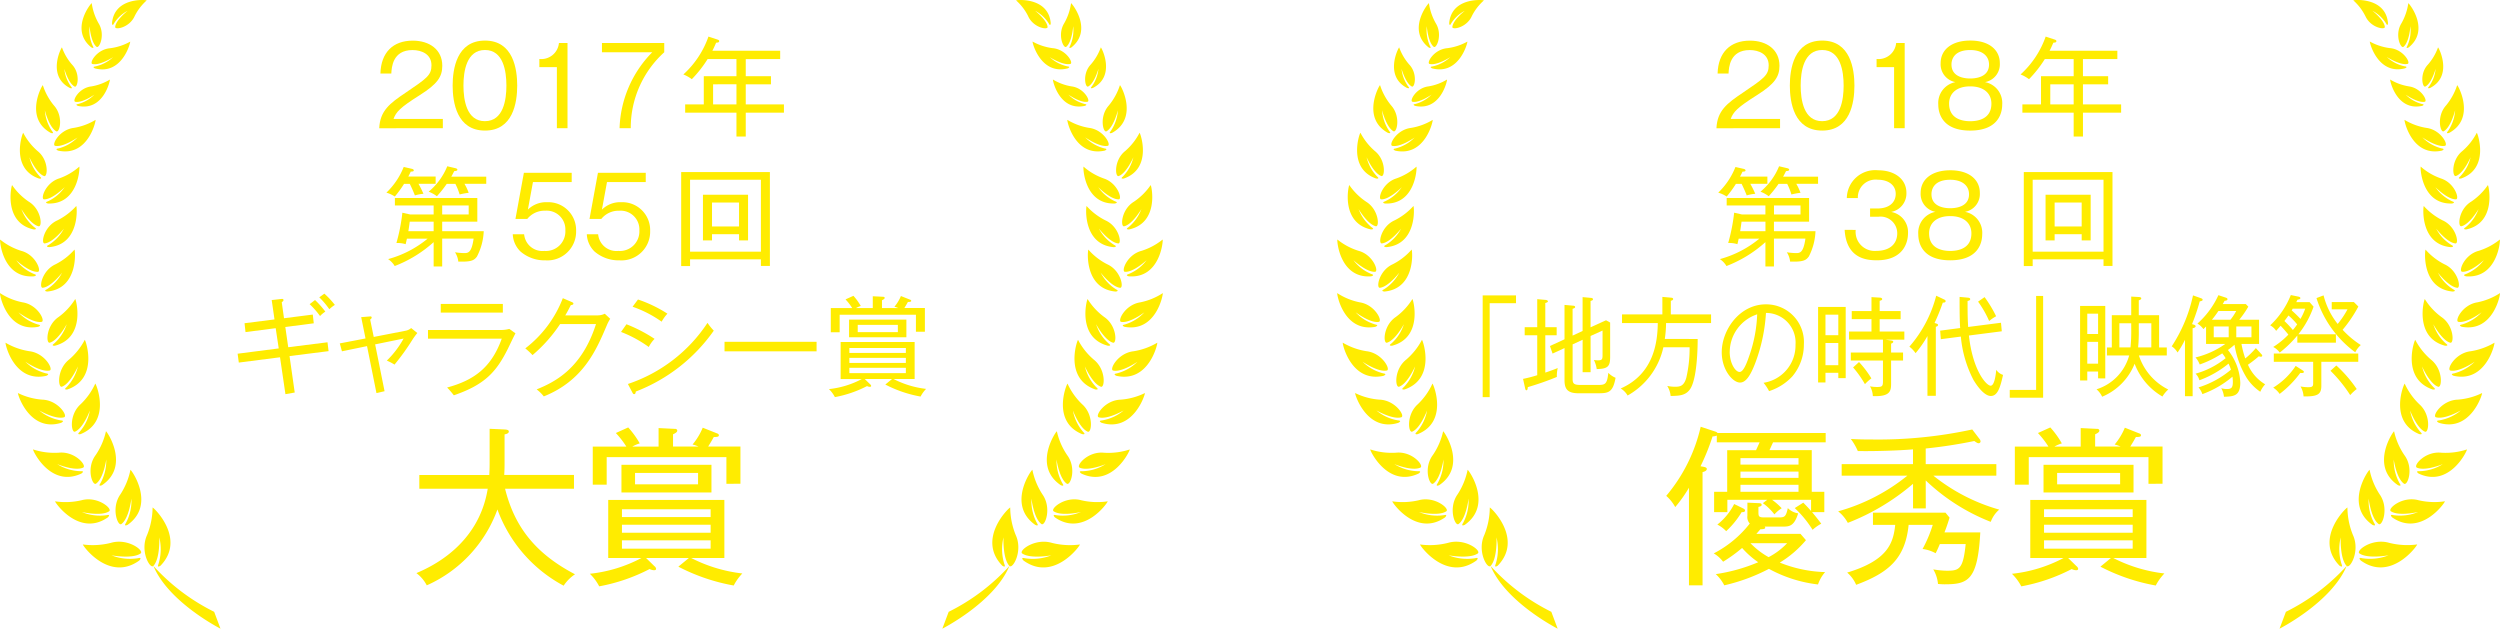 <svg xmlns="http://www.w3.org/2000/svg" width="303.296" height="76.269" viewBox="0 0 303.296 76.269"><g transform="translate(-8.503 -10.251)"><g transform="translate(8.503 10.251)"><g transform="translate(28.827 4.439)"><path d="M39.973,22.3v1.127H32.256c.093-2.113,1.275-3.018,3.188-4.3,2.572-1.745,3.15-2.127,3.15-3.334,0-1.35-1.193-1.85-2.3-1.85-2.429,0-2.534,2.125-2.572,2.847H32.4c.066-2.545,1.522-3.99,3.922-3.99,2.047,0,3.583,1.1,3.583,3.045,0,1.338-.577,2.2-2.716,3.556-2.415,1.522-2.888,2.047-3.2,2.9Z" transform="translate(-15.075 -12.309)" fill="#ffec00"/><path d="M44.687,18.253c0,2.1-.525,5.458-3.911,5.458-3.425,0-3.922-3.438-3.922-5.458,0-1.968.473-5.46,3.922-5.46S44.687,16.285,44.687,18.253Zm-6.522,0c0,1.718.368,4.317,2.6,4.317,2.257,0,2.611-2.611,2.611-4.317,0-1.732-.368-4.317-2.6-4.317S38.165,16.508,38.165,18.253Z" transform="translate(-10.767 -12.309)" fill="#ffec00"/><path d="M45.7,23.283H44.41V15.87H42.285v-.986a2.149,2.149,0,0,0,2.375-1.941H45.7Z" transform="translate(-5.678 -12.168)" fill="#ffec00"/><path d="M53.763,12.943V14.07A12.36,12.36,0,0,0,49.7,23.283H48.343a13.712,13.712,0,0,1,3.963-9.212h-6.1V12.943Z" transform="translate(-2.005 -12.168)" fill="#ffec00"/><path d="M58.875,21.769v2.9H57.747v-2.9H51.526v-1h2.258V17.345h3.963V15.272h-3.5a14.412,14.412,0,0,1-1.916,2.441,4.274,4.274,0,0,0-1.025-.577,11.2,11.2,0,0,0,3.045-4.593l1.077.354c.143.052.223.079.223.2,0,.169-.209.182-.368.182-.223.525-.341.761-.459.984h8.228v1.011H58.875v2.073h3.058v.986H58.875v2.439h4.633v1Zm-1.127-3.438H54.913v2.439h2.834Z" transform="translate(2.771 -12.543)" fill="#ffec00"/><path d="M36.594,22.8a11.569,11.569,0,0,1,.6,1.207,4.827,4.827,0,0,0-1.036.2c-.225-.589-.538-1.245-.618-1.4h-.7a13.174,13.174,0,0,1-1.116,1.534,4.059,4.059,0,0,0-1.023-.473A8.76,8.76,0,0,0,34.8,20.752l.984.225c.118.025.236.091.236.182,0,.132-.1.145-.366.159-.107.223-.157.341-.3.6h3.32V22.8Zm7.087,8.831c-.327.432-.643.657-2.257.6a2.584,2.584,0,0,0-.4-1.129,7.508,7.508,0,0,0,1.089.1c.486,0,.92,0,1.168-1.759H39.468v3.386H38.432V29.873a15.181,15.181,0,0,1-4.724,2.9,2.653,2.653,0,0,0-.8-.841A12.788,12.788,0,0,0,37.7,29.453H35.189c-.1.459-.116.511-.157.67a3.335,3.335,0,0,0-1.116-.145,22.155,22.155,0,0,0,.722-3.674l.932.211h2.861V25.426h-4.7v-.906h10v2.874H39.468v1.154h5.04A7.278,7.278,0,0,1,43.681,31.632Zm-5.249-4.238h-2.9c-.066.484-.107.8-.17,1.154h3.07Zm3.74-4.593a6.423,6.423,0,0,1,.511,1.089,8.659,8.659,0,0,0-1.1.2,7.689,7.689,0,0,0-.513-1.284h-1.05a13.442,13.442,0,0,1-1.193,1.5,4.082,4.082,0,0,0-1-.552,7.838,7.838,0,0,0,2.258-3.084l1,.236c.1.025.223.079.223.17,0,.145-.143.159-.38.184-.209.407-.275.538-.354.668h4.24V22.8Zm.511,2.625H39.468v1.089h3.215Z" transform="translate(-14.65 -4.937)" fill="#ffec00"/><path d="M47.77,22.2h-4.7l-.616,3.347a3.154,3.154,0,0,1,2.35-.9,3.38,3.38,0,0,1,3.5,3.477A3.485,3.485,0,0,1,44.582,31.7a4.461,4.461,0,0,1-3.031-1.077,3.113,3.113,0,0,1-.932-2.086H42a2.228,2.228,0,0,0,2.454,2.022A2.365,2.365,0,0,0,47,28.076a2.276,2.276,0,0,0-2.441-2.4,2.7,2.7,0,0,0-2.179,1H40.946l1.023-5.6h5.8Z" transform="translate(-7.239 -4.555)" fill="#ffec00"/><path d="M52.408,22.2h-4.7l-.616,3.347a3.154,3.154,0,0,1,2.35-.9,3.38,3.38,0,0,1,3.5,3.477A3.485,3.485,0,0,1,49.22,31.7a4.461,4.461,0,0,1-3.031-1.077,3.122,3.122,0,0,1-.932-2.086h1.377a2.228,2.228,0,0,0,2.454,2.022,2.365,2.365,0,0,0,2.545-2.479,2.275,2.275,0,0,0-2.441-2.4,2.69,2.69,0,0,0-2.177,1H45.584l1.025-5.6h5.8Z" transform="translate(-2.894 -4.555)" fill="#ffec00"/><path d="M52.245,31.616v.815H51.168v-11.4H61.93V32.418H60.839v-.8Zm8.594-.932V21.959H52.245v8.726Zm-5.931-2.113v.75h-1.1V23.783h5.472v5.538H58.188v-.75Zm3.279-.943v-2.9H54.908v2.9Z" transform="translate(2.645 -4.594)" fill="#ffec00"/><path d="M29.685,36.216l.63,4.422-1.127.2-.657-4.476-5,.643-.145-1.075,4.988-.643-.368-2.454-3.661.473-.118-1.075,3.634-.461-.339-2.35,1.154-.13c.077-.014.275-.039.275.13,0,.107-.054.145-.211.263l.275,1.943,3.492-.445.118,1.061-3.452.445.354,2.456,4.763-.6.132,1.075Zm3.7-4.856a9.919,9.919,0,0,0-1.261-1.443l.657-.5a11.022,11.022,0,0,1,1.247,1.406A3.367,3.367,0,0,0,33.387,31.36Zm1.127-.825a9.162,9.162,0,0,0-1.22-1.445l.618-.446a10.253,10.253,0,0,1,1.273,1.366A4.053,4.053,0,0,0,34.514,30.534Z" transform="translate(-23.386 2.543)" fill="#ffec00"/><path d="M38.563,32.951a27.669,27.669,0,0,1-2.138,2.965,6.882,6.882,0,0,0-.932-.486,11.265,11.265,0,0,0,2.034-2.675l-3.452.707,1.143,5.683-.984.223-1.143-5.695-3.045.63-.261-.959,3.122-.6-.525-2.586,1.011-.079c.118-.014.261-.025.261.132,0,.079-.052.145-.184.236l.434,2.113,3.833-.748a1.428,1.428,0,0,0,.707-.329l.75.6A8.172,8.172,0,0,0,38.563,32.951Z" transform="translate(-17.39 3.878)" fill="#ffec00"/><path d="M44.077,32.449a3.8,3.8,0,0,0,1.1-.132l.748.538c-.17.289-.788,1.6-.918,1.863-1.4,2.809-2.8,4.37-6.562,5.656a10.39,10.39,0,0,0-.814-.945c3.188-.866,5.354-2.361,6.628-5.931H35.31v-1.05Zm.314-3.161v1.05H36.858v-1.05Z" transform="translate(-12.214 3.146)" fill="#ffec00"/><path d="M51.286,32.236c-1.247,2.938-2.822,6.679-7.637,8.608a4.633,4.633,0,0,0-.866-.852c2.284-.92,5.5-2.586,7.2-7.928H45.63a17.979,17.979,0,0,1-3.347,3.767,8.549,8.549,0,0,0-.879-.814,14.008,14.008,0,0,0,4.554-6.09l1.1.473c.054.027.184.079.184.184,0,.145-.223.184-.314.184-.329.657-.486.932-.67,1.245h3.924a1.948,1.948,0,0,0,.866-.2l.657.616A5.355,5.355,0,0,0,51.286,32.236Z" transform="translate(-6.504 2.809)" fill="#ffec00"/><path d="M50.764,34.771A14.859,14.859,0,0,0,47.4,32.946l.657-.932a17.991,17.991,0,0,1,3.411,1.772A3.93,3.93,0,0,0,50.764,34.771Zm-1.575,5.406c-.014.132-.041.316-.211.316-.091,0-.157-.107-.209-.209l-.538-1.025a18.608,18.608,0,0,0,9.658-7.415,7.028,7.028,0,0,0,.761.945A20.577,20.577,0,0,1,49.189,40.177ZM52.325,31.7A13.965,13.965,0,0,0,48.8,29.887l.655-.877a15.956,15.956,0,0,1,3.57,1.718A5.078,5.078,0,0,0,52.325,31.7Z" transform="translate(-0.883 2.886)" fill="#ffec00"/><path d="M53.883,32.813V31.659H65.05v1.154Z" transform="translate(5.189 5.368)" fill="#ffec00"/><path d="M71.538,41a14.906,14.906,0,0,1-4.277-1.457l.814-.67H64.767l.643.63a.323.323,0,0,1,.132.2c0,.079-.052.118-.159.118a.809.809,0,0,1-.339-.091,13.99,13.99,0,0,1-3.9,1.338,3.753,3.753,0,0,0-.721-.972,10.966,10.966,0,0,0,3.988-1.22H61.84V34.383h8.978v4.488H68.257a11.529,11.529,0,0,0,3.951,1.2A3.919,3.919,0,0,0,71.538,41Zm-.564-7.86V31.076H61.722V33.2H60.647V30.263h2.6a7.008,7.008,0,0,0-.814-1.05l.959-.434a7.112,7.112,0,0,1,.893,1.234,2.793,2.793,0,0,0-.579.25h2.034V28.833l1.288.064c.064,0,.157.041.157.132s-.107.184-.329.289v.945h1.97a2.99,2.99,0,0,0-.461-.159,4.9,4.9,0,0,0,.788-1.3l1.089.434c.079.025.159.064.159.157s-.118.13-.4.13c-.209.382-.289.5-.432.736h2.493v2.874Zm-8.11.668V31.667h6.954v2.138Zm6.89,1.3H62.9v.6h6.851Zm0,1.2H62.9v.616h6.851Zm0,1.207H62.9v.643h6.851Zm-.972-5.21H63.914v.879h4.868Z" transform="translate(11.317 2.67)" fill="#ffec00"/><path d="M52.446,56.143a17.132,17.132,0,0,1-8.033-9.249A16.029,16.029,0,0,1,35.842,56.1a4.423,4.423,0,0,0-1.257-1.484c1.567-.68,7.519-3.254,8.652-10.239h-8.3V42.71h8.488c.041-.74.041-1.091.041-1.708V37.108l1.834.081c.267.021.494.062.494.248,0,.248-.329.308-.515.351V41.1c0,.6,0,.906-.041,1.606H53.7v1.67H45.339c1.174,4.718,3.771,7.911,8.488,10.382A4.871,4.871,0,0,0,52.446,56.143Z" transform="translate(-12.893 10.474)" fill="#ffec00"/><path d="M62.9,56.2a23.416,23.416,0,0,1-6.717-2.286l1.278-1.05H52.269l1.009.988a.5.5,0,0,1,.205.31c0,.122-.081.184-.248.184A1.268,1.268,0,0,1,52.7,54.2a21.8,21.8,0,0,1-6.119,2.1,5.919,5.919,0,0,0-1.133-1.524,17.263,17.263,0,0,0,6.264-1.914H47.675V45.819H61.766v7.047H57.747a18.074,18.074,0,0,0,6.2,1.873A6.231,6.231,0,0,0,62.9,56.2Zm-.887-12.338V40.628H47.489v3.337H45.8V39.351h4.079A11.1,11.1,0,0,0,48.6,37.7l1.5-.678a10.968,10.968,0,0,1,1.4,1.935,4.245,4.245,0,0,0-.907.393h3.192V37.1l2.02.1a.226.226,0,0,1,.246.205c0,.165-.165.287-.513.453v1.484h3.089a4.213,4.213,0,0,0-.721-.248,7.83,7.83,0,0,0,1.236-2.04l1.708.68c.124.041.248.1.248.246,0,.167-.184.207-.618.207-.329.6-.453.783-.68,1.154h3.915v4.511ZM49.28,44.912V41.555H60.2v3.357ZM60.1,46.952H49.342V47.9H60.1Zm0,1.875H49.342V49.8H60.1Zm0,1.894H49.342v1.011H60.1Zm-1.524-8.178H50.929v1.379h7.643Z" transform="translate(-2.714 10.394)" fill="#ffec00"/></g><path d="M27.83,75.445a6.085,6.085,0,0,1-.1,3.231c-.236.562.261.188.261.188,3.1-3.229-.8-7.012-.976-7.043a9.1,9.1,0,0,1-.67,3.341c-.9,1.962.372,4.168.765,3.746C27.944,78.017,27.83,75.445,27.83,75.445Zm-3.5-8.2a8.55,8.55,0,0,1-1.213,2.969c-1.18,1.652-.325,3.93.114,3.611.928-.68,1.213-3.088,1.213-3.088a5.755,5.755,0,0,1-.666,2.967c-.32.478.205.221.205.221C27.423,71.494,24.485,67.3,24.326,67.246Zm-3.448,1.865c3.423-2.313.631-6.477.476-6.539a8.313,8.313,0,0,1-1.247,2.886c-1.189,1.594-.393,3.773.043,3.469C21.072,68.284,21.393,66,21.393,66a5.619,5.619,0,0,1-.715,2.894C20.357,69.353,20.878,69.111,20.878,69.111Zm-2.584-6.2c3.719-1.513,1.9-6.032,1.763-6.123a8.023,8.023,0,0,1-1.765,2.493c-1.449,1.28-1.162,3.539-.688,3.337,1.009-.428,1.8-2.565,1.8-2.565a5.451,5.451,0,0,1-1.259,2.609C17.75,63.039,18.294,62.915,18.294,62.915Zm-1.737-5.673c-.418.353.134.258.134.258,3.795-1.311,2.222-5.921,2.092-6.018a8,8,0,0,1-1.9,2.392c-1.519,1.2-1.356,3.471-.87,3.295,1.029-.37,1.941-2.464,1.941-2.464A5.455,5.455,0,0,1,16.557,57.242Zm-1.5-5.3c-.43.308.108.256.108.256,3.764-.99,2.58-5.561,2.462-5.664a7.817,7.817,0,0,1-2.009,2.173c-1.555,1.048-1.561,3.256-1.081,3.124,1.023-.287,2.055-2.241,2.055-2.241A5.335,5.335,0,0,1,15.056,51.94Zm-.885-6.584c-.467.232.064.267.064.267,3.8-.351,3.4-4.97,3.3-5.088a7.651,7.651,0,0,1-2.3,1.782c-1.675.763-2.038,2.9-1.55,2.849,1.036-.112,2.351-1.838,2.351-1.838A5.2,5.2,0,0,1,14.17,45.356Zm.219-5.381c-.461.223.062.263.062.263,3.758-.314,3.394-4.877,3.3-4.993a7.746,7.746,0,0,1-2.284,1.739c-1.66.738-2.036,2.845-1.553,2.8,1.025-.1,2.338-1.794,2.338-1.794A5.155,5.155,0,0,1,14.389,39.975Zm-.537-5.538c1.007.023,2.487-1.472,2.487-1.472a5.09,5.09,0,0,1-2.045,1.718c-.478.163.025.261.025.261,3.7.136,3.88-4.347,3.8-4.476a7.352,7.352,0,0,1-2.425,1.426C13.99,32.419,13.376,34.428,13.853,34.438Zm1.724-6.173c-.5.076-.017.265-.017.265,3.614.788,4.587-3.6,4.531-3.734a7.385,7.385,0,0,1-2.64.974c-1.768.217-2.729,2.082-2.262,2.177.99.2,2.708-1.009,2.708-1.009A5.016,5.016,0,0,1,15.577,28.265ZM17.632,22.6c.846.172,2.319-.864,2.319-.864a4.32,4.32,0,0,1-1.983,1.137c-.426.066-.015.225-.015.225,3.091.676,3.924-3.074,3.878-3.194a6.348,6.348,0,0,1-2.26.833C18.054,20.918,17.235,22.516,17.632,22.6Zm2.427-4.285c-.455.054-.025.238-.025.238,3.272.845,4.31-3.122,4.263-3.25a6.756,6.756,0,0,1-2.441.8c-1.623.139-2.565,1.807-2.142,1.912.9.215,2.506-.827,2.506-.827A4.621,4.621,0,0,1,20.059,18.311ZM26.3,10.3c-.1-.081-3.936-.4-4.207,2.764,0,0,.033.444.221.054a4.328,4.328,0,0,1,1.677-1.561s-1.428,1.1-1.515,1.964c-.041.4,1.732.091,2.359-1.306A6.356,6.356,0,0,1,26.3,10.3Zm-4.345,65.81a8.945,8.945,0,0,1-3.4.194c0,.182,3.2,4.577,6.836,1.954,0,0,.442-.44-.149-.285a6.1,6.1,0,0,1-3.213-.351s2.532.471,3.533-.229C26.03,77.062,24.024,75.5,21.955,76.109Zm-.372-3.088s.424-.407-.136-.271a5.716,5.716,0,0,1-3.018-.385s2.361.556,3.314-.087c.451-.3-1.4-1.881-3.355-1.337a8.517,8.517,0,0,1-3.206.128C15.185,71.24,18.124,75.43,21.583,73.022ZM18.377,67.7s.475-.323-.087-.283a5.623,5.623,0,0,1-2.855-.862s2.131.891,3.155.426c.484-.223-.982-2.018-2.964-1.809a8.336,8.336,0,0,1-3.119-.4C12.483,64.941,14.641,69.466,18.377,67.7Zm-2.446-6.16s.5-.25-.046-.287a5.46,5.46,0,0,1-2.63-1.211s1.974,1.143,3.024.831c.5-.145-.721-2.074-2.654-2.138a8.043,8.043,0,0,1-2.946-.8C10.63,58.092,12.1,62.739,15.931,61.544Zm-1.807-5.7s.517-.207-.025-.289a5.518,5.518,0,0,1-2.526-1.42s1.877,1.3,2.948,1.071c.5-.1-.55-2.123-2.472-2.344A8.129,8.129,0,0,1,9.177,51.83C9.115,51.977,10.205,56.726,14.124,55.845ZM13.136,49.9s.509-.18-.01-.277a5.29,5.29,0,0,1-2.39-1.48S12.5,49.478,13.547,49.3c.5-.081-.449-2.078-2.3-2.369a7.745,7.745,0,0,1-2.741-1.12C8.441,45.957,9.309,50.6,13.136,49.9Zm-.507-6.125s.517-.126.017-.275a5.189,5.189,0,0,1-2.183-1.687s1.588,1.482,2.628,1.416c.488-.029-.229-2.074-2.007-2.543a7.718,7.718,0,0,1-2.563-1.371C8.445,39.447,8.82,44.066,12.629,43.774Zm-.037-5.687s.527.029.095-.252A5.154,5.154,0,0,1,11.1,35.621s1.085,1.852,2.084,2.082c.473.11.374-2.028-1.176-2.977a7.661,7.661,0,0,1-2.038-2.018C9.861,32.809,8.908,37.289,12.592,38.087Zm.637-6.175s.507.089.122-.234a5.049,5.049,0,0,1-1.28-2.344s.833,1.931,1.778,2.276c.449.163.606-1.929-.788-3.037a7.475,7.475,0,0,1-1.741-2.212C11.2,26.45,9.739,30.694,13.229,31.912Zm1.433-5.538s.486.172.161-.211a5.044,5.044,0,0,1-.877-2.526s.5,2.043,1.379,2.541c.415.234.918-1.8-.275-3.128a7.406,7.406,0,0,1-1.35-2.466C13.566,20.65,11.422,24.594,14.662,26.374Zm2.33-5.443s.418.139.132-.18a4.326,4.326,0,0,1-.814-2.14s.482,1.737,1.244,2.14c.36.19.738-1.565-.316-2.671A6.426,6.426,0,0,1,16.02,16C15.908,16.066,14.174,19.492,16.992,20.931ZM19.586,16s.409.232.176-.163a4.61,4.61,0,0,1-.391-2.41s.13,1.914.841,2.5c.335.275,1.11-1.478.246-2.859a6.842,6.842,0,0,1-.827-2.433C19.5,10.677,16.948,13.885,19.586,16Zm14.9,68.476a24.843,24.843,0,0,1-7.372-5.567c1.84,4.418,8.139,7.612,8.139,7.612Z" transform="translate(-8.503 -10.251)" fill="#ffec00"/><path d="M75.664,78.908c.391.422,1.666-1.784.765-3.746a9.048,9.048,0,0,1-.67-3.341c-.178.031-4.079,3.814-.976,7.043,0,0,.5.374.261-.188a6.085,6.085,0,0,1-.1-3.231S74.829,78.017,75.664,78.908Zm3.13-4.982s.523.258.205-.221a5.733,5.733,0,0,1-.664-2.967s.283,2.408,1.211,3.088c.44.32,1.292-1.958.114-3.611a8.6,8.6,0,0,1-1.213-2.969C78.289,67.3,75.35,71.494,78.794,73.927Zm3.3-5.036A5.638,5.638,0,0,1,81.378,66s.322,2.288,1.245,2.931c.436.3,1.232-1.875.043-3.469a8.313,8.313,0,0,1-1.247-2.886c-.155.062-2.948,4.226.475,6.539C81.893,69.111,82.414,69.353,82.093,68.89Zm2.532-6.223a5.472,5.472,0,0,1-1.261-2.609s.8,2.136,1.8,2.565c.476.2.763-2.057-.686-3.337a8.1,8.1,0,0,1-1.767-2.493c-.134.091-1.954,4.61,1.765,6.123C84.479,62.915,85.022,63.039,84.625,62.667Zm.192-7.963s.91,2.094,1.941,2.464c.486.176.649-2.1-.87-3.295a8,8,0,0,1-1.9-2.392c-.132.1-1.7,4.707,2.092,6.018,0,0,.55.095.132-.258A5.45,5.45,0,0,1,84.816,54.7Zm1.366-5.116s1.032,1.954,2.053,2.241c.482.132.475-2.076-1.077-3.124a7.809,7.809,0,0,1-2.011-2.173c-.118.1-1.3,4.674,2.462,5.664,0,0,.537.052.108-.256A5.3,5.3,0,0,1,86.182,49.589Zm.552-6.26s1.317,1.726,2.351,1.838c.49.05.126-2.086-1.546-2.849a7.612,7.612,0,0,1-2.3-1.782c-.1.118-.506,4.738,3.295,5.088,0,0,.533-.035.064-.267A5.228,5.228,0,0,1,86.734,43.328Zm-.211-5.338s1.313,1.693,2.336,1.794c.482.046.107-2.061-1.553-2.8a7.717,7.717,0,0,1-2.282-1.739c-.095.116-.459,4.68,3.3,4.993,0,0,.523-.041.06-.263A5.149,5.149,0,0,1,86.523,37.99Zm.556-6.1a7.352,7.352,0,0,1-2.425-1.426c-.081.13.1,4.612,3.8,4.476,0,0,.506-.1.029-.261a5.07,5.07,0,0,1-2.047-1.718s1.478,1.5,2.487,1.472C89.4,34.428,88.781,32.419,87.079,31.894Zm-2.2-4.957s1.722,1.213,2.71,1.009c.467-.095-.5-1.96-2.262-2.177a7.385,7.385,0,0,1-2.64-.974c-.056.139.916,4.523,4.529,3.734,0,0,.48-.19-.016-.265A5.022,5.022,0,0,1,84.876,26.938ZM83.2,20.732a6.326,6.326,0,0,1-2.258-.833c-.046.12.786,3.87,3.878,3.194,0,0,.411-.159-.016-.225a4.317,4.317,0,0,1-1.985-1.137s1.474,1.036,2.319.864C85.537,22.516,84.717,20.918,83.2,20.732Zm-2.652-3.552s1.612,1.042,2.506.827c.424-.1-.517-1.772-2.138-1.912a6.8,6.8,0,0,1-2.444-.8c-.046.128.992,4.095,4.265,3.25,0,0,.432-.184-.027-.238A4.631,4.631,0,0,1,80.551,17.179Zm-2.613-4.964c.628,1.4,2.4,1.71,2.359,1.306-.087-.862-1.515-1.964-1.515-1.964a4.337,4.337,0,0,1,1.675,1.561c.188.389.221-.054.221-.054C80.41,9.9,76.571,10.218,76.474,10.3A6.356,6.356,0,0,1,77.938,12.215Zm-.724,65.179c1,.7,3.531.229,3.531.229a6.09,6.09,0,0,1-3.213.351c-.589-.155-.149.285-.149.285,3.632,2.623,6.834-1.772,6.837-1.954a8.954,8.954,0,0,1-3.4-.194C78.75,75.5,76.743,77.062,77.214,77.394ZM87.588,71.07a8.514,8.514,0,0,1-3.206-.128c-1.954-.544-3.8,1.034-3.355,1.337.955.643,3.316.087,3.316.087a5.716,5.716,0,0,1-3.018.385c-.558-.136-.138.271-.138.271C84.65,75.43,87.588,71.24,87.588,71.07Zm2.677-6.293a8.342,8.342,0,0,1-3.12.4c-1.978-.209-3.446,1.586-2.964,1.809,1.027.465,3.157-.426,3.157-.426a5.629,5.629,0,0,1-2.855.862c-.562-.041-.087.283-.087.283C88.132,69.466,90.29,64.941,90.265,64.776Zm1.83-6.839a8.043,8.043,0,0,1-2.946.8C87.214,58.8,86,60.732,86.5,60.877c1.05.312,3.024-.831,3.024-.831a5.467,5.467,0,0,1-2.632,1.211c-.546.037-.046.287-.046.287C90.674,62.739,92.142,58.092,92.1,57.937Zm1.5-6.107a8.15,8.15,0,0,1-2.873,1.034c-1.921.221-2.977,2.239-2.472,2.344,1.071.227,2.946-1.071,2.946-1.071a5.508,5.508,0,0,1-2.526,1.42c-.54.081-.021.289-.021.289C92.566,56.726,93.657,51.977,93.6,51.83Zm.67-6.018a7.745,7.745,0,0,1-2.741,1.12c-1.852.291-2.793,2.288-2.3,2.369,1.046.178,2.812-1.158,2.812-1.158a5.311,5.311,0,0,1-2.39,1.48c-.519.1-.01.277-.01.277C93.465,50.6,94.331,45.957,94.267,45.812Zm-.016-6.5a7.744,7.744,0,0,1-2.565,1.371c-1.776.469-2.495,2.514-2,2.543,1.038.066,2.627-1.416,2.627-1.416A5.2,5.2,0,0,1,90.127,43.5c-.5.149.017.275.017.275C93.953,44.066,94.327,39.447,94.251,39.313ZM92.8,32.708a7.661,7.661,0,0,1-2.038,2.018c-1.55.949-1.65,3.088-1.176,2.977,1-.23,2.084-2.082,2.084-2.082a5.159,5.159,0,0,1-1.588,2.214c-.43.281.095.252.095.252C93.866,37.289,92.913,32.809,92.8,32.708Zm-1.348-6.347a7.465,7.465,0,0,1-1.743,2.212c-1.393,1.108-1.234,3.2-.788,3.037.947-.345,1.78-2.276,1.78-2.276a5.054,5.054,0,0,1-1.282,2.344c-.384.323.124.234.124.234C93.035,30.694,91.572,26.45,91.454,26.361Zm-2.381-5.776a7.485,7.485,0,0,1-1.352,2.466c-1.191,1.325-.688,3.363-.275,3.128.877-.5,1.379-2.541,1.379-2.541a5.041,5.041,0,0,1-.876,2.526c-.325.384.159.211.159.211C91.352,24.594,89.207,20.65,89.074,20.584ZM86.753,16a6.473,6.473,0,0,1-1.218,2.076c-1.054,1.106-.676,2.861-.318,2.671.763-.4,1.245-2.14,1.245-2.14a4.345,4.345,0,0,1-.814,2.14c-.289.32.132.18.132.18C88.6,19.492,86.866,16.066,86.753,16Zm-3.611-5.365a6.826,6.826,0,0,1-.829,2.433c-.862,1.381-.089,3.134.248,2.859.709-.589.839-2.5.839-2.5a4.607,4.607,0,0,1-.389,2.41c-.232.4.178.163.178.163C85.823,13.885,83.273,10.677,83.143,10.638ZM67.525,86.521s6.3-3.194,8.139-7.612a24.851,24.851,0,0,1-7.37,5.567Z" transform="translate(46.798 -10.251)" fill="#ffec00"/></g><g transform="translate(170.732 10.251)"><g transform="translate(17.647 4.439)"><path d="M123.727,22.3v1.127H116.01c.093-2.113,1.273-3.018,3.188-4.3,2.572-1.745,3.15-2.127,3.15-3.334,0-1.35-1.193-1.85-2.3-1.85-2.429,0-2.534,2.125-2.572,2.847h-1.327c.068-2.545,1.524-3.99,3.924-3.99,2.047,0,3.583,1.1,3.583,3.045,0,1.338-.577,2.2-2.716,3.556-2.415,1.522-2.888,2.047-3.2,2.9Z" transform="translate(-87.649 -12.309)" fill="#ffec00"/><path d="M128.442,18.253c0,2.1-.525,5.458-3.911,5.458-3.425,0-3.924-3.438-3.924-5.458,0-1.968.475-5.46,3.924-5.46S128.442,16.285,128.442,18.253Zm-6.522,0c0,1.718.368,4.317,2.6,4.317,2.258,0,2.613-2.611,2.613-4.317,0-1.732-.368-4.317-2.6-4.317S121.92,16.508,121.92,18.253Z" transform="translate(-83.342 -12.309)" fill="#ffec00"/><path d="M129.45,23.283h-1.286V15.87h-2.125v-.986a2.15,2.15,0,0,0,2.375-1.941h1.036Z" transform="translate(-78.252 -12.168)" fill="#ffec00"/><path d="M137.66,20.549c0,1.143-.564,3.163-3.884,3.163s-3.872-2.02-3.872-3.163a2.577,2.577,0,0,1,2.086-2.716,2.2,2.2,0,0,1-1.8-2.3c0-1.652,1.366-2.743,3.6-2.743,2.322,0,3.581,1.168,3.581,2.743a2.2,2.2,0,0,1-1.8,2.3A2.575,2.575,0,0,1,137.66,20.549Zm-6.442-.1c0,1.852,1.627,2.127,2.559,2.127.97,0,2.572-.289,2.572-2.127,0-1.273-.945-2.1-2.572-2.1C132.174,18.344,131.217,19.16,131.217,20.444Zm.289-4.749c0,1.627,1.811,1.693,2.27,1.693.5,0,2.284-.079,2.284-1.693,0-1.063-.852-1.759-2.27-1.759C131.519,13.936,131.506,15.458,131.506,15.695Z" transform="translate(-74.631 -12.309)" fill="#ffec00"/><path d="M142.629,21.769v2.9H141.5v-2.9H135.28v-1h2.259V17.345H141.5V15.272H138a14.4,14.4,0,0,1-1.918,2.441,4.241,4.241,0,0,0-1.023-.577,11.2,11.2,0,0,0,3.045-4.593l1.077.354c.143.052.223.079.223.2,0,.169-.211.182-.368.182-.223.525-.341.761-.459.984H146.8v1.011h-4.174v2.073h3.058v.986h-3.058v2.439h4.633v1ZM141.5,18.331h-2.836v2.439H141.5Z" transform="translate(-69.803 -12.543)" fill="#ffec00"/><path d="M120.009,22.8a11.57,11.57,0,0,1,.6,1.207,4.827,4.827,0,0,0-1.036.2c-.223-.589-.538-1.245-.618-1.4h-.693a13.425,13.425,0,0,1-1.118,1.534,4.059,4.059,0,0,0-1.023-.473,8.761,8.761,0,0,0,2.086-3.111l.984.225c.12.025.236.091.236.182,0,.132-.1.145-.366.159-.107.223-.157.341-.3.6h3.32V22.8Zm7.087,8.831c-.327.432-.643.657-2.257.6a2.584,2.584,0,0,0-.4-1.129,7.508,7.508,0,0,0,1.089.1c.486,0,.92,0,1.168-1.759h-3.818v3.386h-1.036V29.873a15.181,15.181,0,0,1-4.724,2.9,2.653,2.653,0,0,0-.8-.841,12.788,12.788,0,0,0,4.788-2.481H118.6c-.1.459-.116.511-.157.67a3.328,3.328,0,0,0-1.116-.145,22.156,22.156,0,0,0,.722-3.674l.932.211h2.861V25.426h-4.7v-.906h10v2.874h-4.265v1.154h5.04A7.25,7.25,0,0,1,127.1,31.632Zm-5.249-4.238h-2.9c-.066.484-.107.8-.17,1.154h3.07Zm3.74-4.593a6.423,6.423,0,0,1,.511,1.089,8.658,8.658,0,0,0-1.1.2,7.691,7.691,0,0,0-.513-1.284h-1.05a13.445,13.445,0,0,1-1.193,1.5,4.082,4.082,0,0,0-1-.552,7.838,7.838,0,0,0,2.258-3.084l1,.236c.1.025.225.079.225.17,0,.145-.145.159-.382.184-.209.407-.275.538-.354.668h4.24V22.8Zm.511,2.625h-3.215v1.089H126.1Z" transform="translate(-87.541 -4.937)" fill="#ffec00"/><path d="M125.378,28.149a2.315,2.315,0,0,0,2.468,2.547c1.9,0,2.572-1.063,2.572-2.127a2.024,2.024,0,0,0-2.27-2.02h-1.025v-1h.893c1.443,0,2.218-.748,2.218-1.772,0-1.1-.932-1.718-2.193-1.718a2.15,2.15,0,0,0-2.4,2.231H124.3a3.444,3.444,0,0,1,3.806-3.374c1.993,0,3.425,1.063,3.425,2.731a2.277,2.277,0,0,1-1.85,2.322,2.483,2.483,0,0,1,2.045,2.559c0,1.4-.773,3.306-3.779,3.306-1.22,0-3.7-.184-3.909-3.688Z" transform="translate(-80.124 -4.696)" fill="#ffec00"/><path d="M136.407,28.674c0,1.143-.564,3.163-3.884,3.163s-3.872-2.02-3.872-3.163a2.577,2.577,0,0,1,2.088-2.716,2.206,2.206,0,0,1-1.8-2.3c0-1.652,1.366-2.743,3.6-2.743,2.322,0,3.581,1.168,3.581,2.743a2.2,2.2,0,0,1-1.8,2.3A2.575,2.575,0,0,1,136.407,28.674Zm-6.442-.1c0,1.852,1.627,2.127,2.559,2.127.97,0,2.572-.289,2.572-2.127,0-1.273-.945-2.1-2.572-2.1C130.921,26.469,129.964,27.285,129.964,28.569Zm.289-4.749c0,1.627,1.811,1.693,2.27,1.693.5,0,2.284-.079,2.284-1.693,0-1.063-.852-1.759-2.27-1.759C130.266,22.061,130.253,23.583,130.253,23.82Z" transform="translate(-75.805 -4.696)" fill="#ffec00"/><path d="M136.337,31.616v.815H135.26v-11.4h10.76V32.418h-1.089v-.8Zm8.594-.932V21.959h-8.594v8.726ZM139,28.571v.75h-1.1V23.783h5.472v5.538h-1.089v-.75Zm3.281-.943v-2.9H139v2.9Z" transform="translate(-69.612 -4.594)" fill="#ffec00"/><path d="M102.216,29.7V41.1h-.848V28.752h4.044V29.7Z" transform="translate(-101.368 2.644)" fill="#ffec00"/><path d="M108,38.544a34.086,34.086,0,0,1-3.525,1.236c-.012.157-.023.38-.165.38-.107,0-.13-.1-.176-.316l-.236-1.063a17.065,17.065,0,0,0,1.722-.446V33.492h-1.522v-.984h1.522v-3.4l1.036.093c.13.012.26.091.26.17,0,.118-.211.17-.318.209v2.927h1.379v.984h-1.379v4.527c.825-.275,1.133-.407,1.509-.55A3.944,3.944,0,0,0,108,38.544Zm4.941,1.982h-2.311c-1.344,0-1.7-.523-1.7-1.6V35.042l-1.449.668-.32-.918,1.768-.814V29.806l1.015.091c.2.014.271.066.271.157,0,.118-.07.145-.306.223v3.254l1.214-.564V28.861l1,.091c.072,0,.26.039.26.157s-.07.145-.294.223v3.19l1.875-.852.5.275v4.161c0,1.1-.213,1.468-1.627,1.482a3.518,3.518,0,0,0-.343-1.1,2.82,2.82,0,0,0,.531.039c.507,0,.519-.184.519-.709v-2.9l-1.451.657v4.395h-.967V34.031l-1.214.564V38.78c0,.593.176.736.978.736h1.982c.943,0,1.226,0,1.368-1.47a2.626,2.626,0,0,0,.883.6C114.8,40.487,114.2,40.525,112.938,40.525Z" transform="translate(-99.001 2.746)" fill="#ffec00"/><path d="M119.352,33.951c0,.329.012,4.5-.848,5.972-.544.907-1.369.92-2.431.945a2.826,2.826,0,0,0-.413-1.22,4.5,4.5,0,0,0,.932.1c.589,0,1.085-.052,1.381-1.089a15.82,15.82,0,0,0,.4-3.7h-3.182a8.91,8.91,0,0,1-4.341,5.854,2.309,2.309,0,0,0-.837-.854c4.079-1.8,4.469-5.722,4.5-7.938h-4.339v-1.05h4.895V28.847l1.025.091c.13.014.283.027.283.17,0,.107-.13.172-.283.211v1.654h4.883v1.05h-5.46a13.674,13.674,0,0,1-.153,1.927Z" transform="translate(-93.269 2.733)" fill="#ffec00"/><path d="M124.9,38.056a6.607,6.607,0,0,1-2.818,1.784,5.36,5.36,0,0,0-.672-1.009,4.585,4.585,0,0,0,3.88-4.62,3.591,3.591,0,0,0-3.585-3.858,20.676,20.676,0,0,1-1.286,6.049c-.649,1.706-1.214,2.4-1.863,2.4-.872,0-2.216-1.522-2.216-3.674,0-2.729,2.181-5.815,5.354-5.815a4.576,4.576,0,0,1,4.61,4.87A5.96,5.96,0,0,1,124.9,38.056Zm-7.595-2.993c0,1.418.7,2.454,1.2,2.454s.932-1.247,1.214-2.074a16.911,16.911,0,0,0,.92-4.92A4.835,4.835,0,0,0,117.31,35.063Z" transform="translate(-87.337 3.171)" fill="#ffec00"/><path d="M124.828,38.689v-.643h-1.557v1.168h-.895v-9.16h3.349v8.635Zm0-7.7h-1.557v2.495h1.557Zm0,3.438h-1.557v2.69h1.557Zm5.7-.407.8.118c.07.014.165.052.165.132,0,.145-.2.209-.26.236V35.58h1.451v.97h-1.451v2.781c0,.891-.072,1.627-2.218,1.536a2.468,2.468,0,0,0-.343-1.182,4.853,4.853,0,0,0,.874.079c.614,0,.7-.107.7-.711v-2.5h-3.9v-.97h3.9V34.017h-4.116v-.984h2.723v-1.5h-2.394v-.984h2.394V28.861l1.05.064c.07,0,.248.052.248.17s-.095.159-.306.211v1.247h2.545v.984h-2.545v1.5h2.995v.984Zm-2.466,5.406a12.346,12.346,0,0,0-1.439-2.034l.719-.655a12.247,12.247,0,0,1,1.5,1.982A5.186,5.186,0,0,0,128.059,39.423Z" transform="translate(-81.684 2.746)" fill="#ffec00"/><path d="M132.148,29.613a22.808,22.808,0,0,1-1,2.468c.3.091.426.13.426.236,0,.143-.178.2-.271.223v8.373h-1.015V33.669a13.588,13.588,0,0,1-1.439,2.073,3.572,3.572,0,0,0-.753-.788,15.113,15.113,0,0,0,3.254-6.181l.943.447c.178.077.2.157.2.209C132.491,29.613,132.266,29.613,132.148,29.613Zm5.826,11.325c-.744,0-1.592-1.089-2.1-1.943a14.087,14.087,0,0,1-1.534-5.263l-2.429.316-.081-1.036,2.429-.316c-.083-1.036-.072-3.122-.072-3.779l.98.091c.2.014.306.066.306.184s-.083.159-.318.223c0,1.982.023,2.206.07,3.149l3.986-.511.095,1.036-3.986.513c.461,4.277,2.134,6.088,2.63,6.088.471,0,.624-1.311.684-1.927a1.548,1.548,0,0,0,.825.616C139.117,39.941,138.788,40.938,137.974,40.938Zm-.2-9.094a12.425,12.425,0,0,0-1.344-2.35l.79-.55a14.765,14.765,0,0,1,1.4,2.322A5,5,0,0,0,137.773,31.844Z" transform="translate(-76.329 2.663)" fill="#ffec00"/><path d="M134.38,41.134v-.945h3.2v-11.4h.85V41.134Z" transform="translate(-70.437 2.676)" fill="#ffec00"/><path d="M140.969,38.748v-.827h-1.311V39h-.872v-9.04h3.055v8.792Zm0-7.849h-1.311v2.468h1.311Zm0,3.425h-1.311v2.638h1.311Zm7.806,6.628a7.791,7.791,0,0,1-3.372-3.977,7.23,7.23,0,0,1-3.94,4,2.709,2.709,0,0,0-.684-.9,5.948,5.948,0,0,0,3.963-4.108h-2.7v-.97h.591V31.084h2.357V28.827l.908.052c.047,0,.308.014.308.157s-.118.17-.3.25v1.8h2.466v3.911h.932v.97H145.92a7.064,7.064,0,0,0,3.562,4.133A3.892,3.892,0,0,0,148.775,40.952Zm-3.787-8.885h-1.437v2.927H144.9a18.523,18.523,0,0,0,.093-2.061Zm2.442,0h-1.522v.866a19.192,19.192,0,0,1-.081,2.061h1.6Z" transform="translate(-66.309 2.715)" fill="#ffec00"/><path d="M147.061,40.994h-.93V34.159a11.735,11.735,0,0,1-.9,1.536,2.243,2.243,0,0,0-.707-.75,18.177,18.177,0,0,0,2.582-6.181l.992.354c.035.014.176.066.176.17s-.048.132-.354.211a24.3,24.3,0,0,1-.932,2.754c.046.014.236.066.271.079.083.039.165.093.165.17,0,.157-.234.223-.366.25Zm8.35-5.09a.311.311,0,0,1,.095.17c0,.091-.083.132-.167.132a.625.625,0,0,1-.246-.054,14.025,14.025,0,0,1-1.321,1.025,5.172,5.172,0,0,0,2.086,2.375,3.261,3.261,0,0,0-.589.907,6.02,6.02,0,0,1-1.639-1.668,11.065,11.065,0,0,1-1.488-4.041c-.139.13-.529.445-.8.641a6.777,6.777,0,0,1,1.5,3.938c0,1.6-.721,1.706-1.982,1.732a2.586,2.586,0,0,0-.329-1.036,2.271,2.271,0,0,0,.707.1c.531,0,.7-.184.7-.839a4.353,4.353,0,0,0-.047-.657,11.9,11.9,0,0,1-3.645,2.113,2.558,2.558,0,0,0-.471-.814,11.311,11.311,0,0,0,3.938-2.152,7.623,7.623,0,0,0-.294-.736,12.232,12.232,0,0,1-3.537,2.022,1.825,1.825,0,0,0-.461-.8,10.116,10.116,0,0,0,3.643-1.877,5.167,5.167,0,0,0-.411-.589,12.256,12.256,0,0,1-2.737,1.352,2.631,2.631,0,0,0-.508-.854,10.533,10.533,0,0,0,3.62-1.641H148.69V32.532c-.083.091-.141.143-.32.327a2.243,2.243,0,0,0-.73-.67,10.392,10.392,0,0,0,2.547-3.45l.9.3c.093.027.2.079.2.184,0,.172-.211.184-.353.2-.107.2-.141.263-.225.393h2.8l.306.316a11.855,11.855,0,0,1-1.1,1.588h2.406v2.938h-2.135a11.79,11.79,0,0,0,.459,1.759,9.608,9.608,0,0,0,1.286-1.259Zm-3.762-4.186a6.263,6.263,0,0,0,.7-1.063h-2.158a11.952,11.952,0,0,1-.79,1.063Zm-.213,2.125V32.532h-1.815v1.311Zm.92-1.311v1.311h1.84V32.532Z" transform="translate(-60.93 2.632)" fill="#ffec00"/><path d="M153.984,34.506V33.64a13.947,13.947,0,0,1-2.135,2.073,2.182,2.182,0,0,0-.79-.682,9.756,9.756,0,0,0,1.84-1.5c-.236-.3-.649-.773-.943-1.075-.283.327-.389.446-.542.618a2.041,2.041,0,0,0-.721-.67,10.115,10.115,0,0,0,2.5-3.674l.814.17c.213.039.343.079.343.2,0,.132-.107.145-.354.2-.07.145-.093.2-.141.289h1.615l.484.552a11.379,11.379,0,0,1-1.84,3.347h4.552v1.023Zm.354,3.674a12.418,12.418,0,0,1-2.5,2.545,2.808,2.808,0,0,0-.779-.761,8.772,8.772,0,0,0,2.725-2.638l.814.525c.093.054.176.107.176.2C154.774,38.206,154.6,38.194,154.338,38.181Zm2.559-1.352v2.9c0,1.036-.413,1.327-2.158,1.3a2.658,2.658,0,0,0-.366-1.207,5.8,5.8,0,0,0,.955.091c.542,0,.577-.157.577-.5V36.829h-4.775v-1h10.247v1Zm-3.986-5.617c-.294.407-.413.566-.494.67a12.8,12.8,0,0,1,1.025,1.089,5.808,5.808,0,0,0,.519-.682A7.952,7.952,0,0,0,152.911,31.211Zm.508-.827a1.334,1.334,0,0,1-.118.211,13.018,13.018,0,0,1,1.061,1.036,6.867,6.867,0,0,0,.577-1.247Zm7.595,5.29a12.965,12.965,0,0,1-4.707-6.576l.862-.327a9.07,9.07,0,0,0,1.71,3.465,10.235,10.235,0,0,0,1.191-1.772h-1.912v-.879h2.69l.54.538a15.954,15.954,0,0,1-1.91,2.822,11.139,11.139,0,0,0,2.206,1.85A2.815,2.815,0,0,0,161.013,35.674Zm-.614,5.195a17.172,17.172,0,0,0-2.394-2.952l.709-.641a15.911,15.911,0,0,1,2.475,2.859A5.3,5.3,0,0,0,160.4,40.869Z" transform="translate(-55.152 2.625)" fill="#ffec00"/><path d="M129.49,46.188c.389.391.618.639.947,1.009V45.84H125.7a7.58,7.58,0,0,1,1.174,1.029,3.981,3.981,0,0,0-.885.742,6.719,6.719,0,0,0-1.4-1.36l.535-.411H120.28v1.5h-1.606V44.871h1.586V39.823h3.5l.432-.949H119v-.823a1.37,1.37,0,0,1-.515.1,26.484,26.484,0,0,1-1.462,3.626c.515.083.763.124.763.329s-.289.331-.515.372V56.222h-1.648V44.375a16.294,16.294,0,0,1-1.668,2.35,4.891,4.891,0,0,0-1.092-1.36,19.815,19.815,0,0,0,4.182-8.385l1.689.558c.267.081.31.143.351.2h13.123v1.133h-6.386l-.434.949h5.131v5.048h1.524v2.472h-1.484c.637.761.926,1.152,1.112,1.4a5.408,5.408,0,0,0-1.05.742,13.175,13.175,0,0,0-2.164-2.636Zm-6.777,0,1.338.062c.205,0,.391.021.391.207,0,.163-.267.227-.391.246v.639c0,.515.041.639.74.639h1.732c.721,0,.866-.1,1.092-1.133a2.23,2.23,0,0,0,1.255.637c-.494,1.608-1.112,1.608-1.914,1.608h-2.144c.021.041.062.081.062.124,0,.165-.227.186-.6.205-.143.184-.248.289-.475.556h5.356l.66.761a12.843,12.843,0,0,1-3.173,2.721,15.791,15.791,0,0,0,5.5,1.152,4.424,4.424,0,0,0-.864,1.5,16.312,16.312,0,0,1-5.954-1.894,22.4,22.4,0,0,1-5.418,2,4.9,4.9,0,0,0-1.03-1.36,20.943,20.943,0,0,0,5.15-1.443,10.472,10.472,0,0,1-1.956-1.73,17.966,17.966,0,0,1-2.307,1.67,3.865,3.865,0,0,0-1.133-1.011A13.294,13.294,0,0,0,123,48.722a1.142,1.142,0,0,1-.289-.926Zm-.515.7c.143.081.227.143.227.248,0,.205-.227.205-.413.205a10.528,10.528,0,0,1-1.875,2.307,3.95,3.95,0,0,0-1.071-.8,7.452,7.452,0,0,0,2.04-2.493Zm-.329-5.315h7.045v-.783h-7.045Zm7.045.845h-7.045v.763h7.045Zm0,1.608h-7.045v.845h7.045Zm-5.83,7.085a9.633,9.633,0,0,0,2.2,1.689,8.482,8.482,0,0,0,2.245-1.689Z" transform="translate(-90.596 10.354)" fill="#ffec00"/><path d="M134.263,46.73h-1.546V43.743a27.271,27.271,0,0,1-7.911,4.738,4.527,4.527,0,0,0-1.174-1.4,23.2,23.2,0,0,0,8.4-4.327h-7.973v-1.4h8.652V39.562c-1.524.143-4.759.246-6.694.205a7.215,7.215,0,0,0-.845-1.462c.8.041,1.4.062,2.636.062a53.978,53.978,0,0,0,12.092-1.216l.885,1.154a.541.541,0,0,1,.124.289.229.229,0,0,1-.227.227c-.143,0-.227-.062-.535-.269a58.876,58.876,0,0,1-5.892.908v1.894h8.569v1.4h-7.641a22.55,22.55,0,0,0,7.992,4.12,3.57,3.57,0,0,0-1.03,1.484,24.138,24.138,0,0,1-7.889-5.026Zm6.613,2.905c-.31,5.85-1.505,6.3-4.347,6.3-.289,0-.475-.021-.783-.041a4.183,4.183,0,0,0-.577-1.772,10.182,10.182,0,0,0,1.627.165c1.505,0,2-.143,2.307-3.235h-3.132c-.267.618-.349.8-.513,1.114a4.34,4.34,0,0,0-1.586-.515,15.628,15.628,0,0,0,1.236-2.927h-2.925c-.413,4.1-2.431,5.809-6.367,7.273a4.008,4.008,0,0,0-1.091-1.484c4.922-1.484,5.6-3.564,5.83-5.79h-2.7V47.245h8.8l.494.6c-.289.949-.475,1.422-.618,1.794Z" transform="translate(-80.507 10.513)" fill="#ffec00"/><path d="M151.966,56.2a23.428,23.428,0,0,1-6.715-2.286l1.278-1.05h-5.191l1.009.988a.5.5,0,0,1,.205.31c0,.122-.081.184-.248.184a1.268,1.268,0,0,1-.535-.143,21.8,21.8,0,0,1-6.119,2.1,5.919,5.919,0,0,0-1.133-1.524,17.243,17.243,0,0,0,6.262-1.914h-4.037V45.819h14.089v7.047h-4.017a18.074,18.074,0,0,0,6.2,1.873A6.229,6.229,0,0,0,151.966,56.2Zm-.885-12.338V40.628H136.558v3.337h-1.689V39.351h4.079a11.1,11.1,0,0,0-1.276-1.65l1.5-.678a10.97,10.97,0,0,1,1.4,1.935,4.2,4.2,0,0,0-.906.393h3.192V37.1l2.02.1a.226.226,0,0,1,.246.205c0,.165-.165.287-.513.453v1.484H147.7a4.271,4.271,0,0,0-.721-.248,7.831,7.831,0,0,0,1.236-2.04l1.708.68c.124.041.248.1.248.246,0,.167-.186.207-.618.207-.329.6-.453.783-.68,1.154h3.915v4.511Zm-12.732,1.05V41.555h10.919v3.357Zm10.816,2.04H138.411V47.9h10.754Zm0,1.875H138.411V49.8h10.754Zm0,1.894H138.411v1.011h10.754Zm-1.524-8.178H140v1.379h7.643Z" transform="translate(-70.308 10.394)" fill="#ffec00"/></g><path d="M111.584,75.445a6.1,6.1,0,0,1-.1,3.231c-.238.562.26.188.26.188,3.107-3.229-.8-7.012-.976-7.043a9.066,9.066,0,0,1-.668,3.341c-.9,1.962.372,4.168.765,3.746C111.7,78.017,111.584,75.445,111.584,75.445Zm-3.506-8.2a8.5,8.5,0,0,1-1.213,2.969c-1.178,1.652-.323,3.93.114,3.611.928-.68,1.214-3.088,1.214-3.088a5.738,5.738,0,0,1-.668,2.967c-.318.478.207.221.207.221C111.177,71.494,108.237,67.3,108.078,67.246Zm-3.446,1.865c3.423-2.313.631-6.477.476-6.539a8.3,8.3,0,0,1-1.249,2.886c-1.189,1.594-.391,3.773.043,3.469.924-.643,1.245-2.931,1.245-2.931a5.619,5.619,0,0,1-.715,2.894C104.109,69.353,104.632,69.111,104.632,69.111Zm-2.584-6.2c3.719-1.513,1.9-6.032,1.763-6.123a8.022,8.022,0,0,1-1.765,2.493c-1.449,1.28-1.164,3.539-.688,3.337,1.007-.428,1.8-2.565,1.8-2.565a5.451,5.451,0,0,1-1.259,2.609C101.5,63.039,102.048,62.915,102.048,62.915Zm-1.737-5.673c-.418.353.132.258.132.258,3.8-1.311,2.224-5.921,2.094-6.018a8.079,8.079,0,0,1-1.9,2.392c-1.519,1.2-1.356,3.471-.87,3.295,1.029-.37,1.941-2.464,1.941-2.464A5.489,5.489,0,0,1,100.311,57.242Zm-1.5-5.3c-.43.308.108.256.108.256,3.764-.99,2.578-5.561,2.46-5.664a7.778,7.778,0,0,1-2.009,2.173c-1.553,1.048-1.561,3.256-1.079,3.124,1.021-.287,2.055-2.241,2.055-2.241A5.335,5.335,0,0,1,98.81,51.94Zm-.887-6.584c-.465.232.066.267.066.267,3.8-.351,3.4-4.97,3.295-5.088a7.617,7.617,0,0,1-2.3,1.782c-1.674.763-2.036,2.9-1.548,2.849,1.034-.112,2.351-1.838,2.351-1.838A5.219,5.219,0,0,1,97.922,45.356Zm.221-5.381c-.463.223.06.263.06.263,3.76-.314,3.4-4.877,3.3-4.993a7.717,7.717,0,0,1-2.282,1.739c-1.66.738-2.036,2.845-1.553,2.8,1.025-.1,2.338-1.794,2.338-1.794A5.155,5.155,0,0,1,98.143,39.975ZM97.6,34.438c1.009.023,2.487-1.472,2.487-1.472a5.064,5.064,0,0,1-2.045,1.718c-.478.163.027.261.027.261,3.7.136,3.878-4.347,3.8-4.476a7.38,7.38,0,0,1-2.425,1.426C97.744,32.419,97.13,34.428,97.6,34.438Zm1.726-6.173c-.5.076-.019.265-.019.265,3.614.788,4.589-3.6,4.532-3.734a7.385,7.385,0,0,1-2.64.974c-1.768.217-2.729,2.082-2.262,2.177.988.2,2.708-1.009,2.708-1.009A5.026,5.026,0,0,1,99.331,28.265Zm2.055-5.669c.846.172,2.317-.864,2.317-.864a4.3,4.3,0,0,1-1.983,1.137c-.424.066-.015.225-.015.225,3.093.676,3.926-3.074,3.878-3.194a6.3,6.3,0,0,1-2.258.833C101.808,20.918,100.989,22.516,101.386,22.6Zm2.427-4.285c-.457.054-.025.238-.025.238,3.272.845,4.31-3.122,4.263-3.25a6.777,6.777,0,0,1-2.443.8c-1.621.139-2.563,1.807-2.14,1.912.9.215,2.506-.827,2.506-.827A4.631,4.631,0,0,1,103.813,18.311Zm6.241-8.011c-.1-.081-3.938-.4-4.207,2.764,0,0,.033.444.221.054a4.323,4.323,0,0,1,1.675-1.561s-1.428,1.1-1.513,1.964c-.041.4,1.732.091,2.357-1.306A6.3,6.3,0,0,1,110.054,10.3Zm-4.345,65.81a8.945,8.945,0,0,1-3.4.194c0,.182,3.2,4.577,6.834,1.954,0,0,.444-.44-.147-.285a6.1,6.1,0,0,1-3.215-.351s2.534.471,3.533-.229C109.784,77.062,107.778,75.5,105.709,76.109Zm-.372-3.088s.422-.407-.136-.271a5.726,5.726,0,0,1-3.02-.385s2.363.556,3.316-.087c.449-.3-1.4-1.881-3.357-1.337a8.5,8.5,0,0,1-3.2.128C98.937,71.24,101.876,75.43,105.337,73.022ZM102.131,67.7s.473-.323-.087-.283a5.636,5.636,0,0,1-2.857-.862s2.131.891,3.157.426c.482-.223-.984-2.018-2.964-1.809a8.315,8.315,0,0,1-3.119-.4C96.237,64.941,98.4,69.466,102.131,67.7Zm-2.448-6.16s.5-.25-.045-.287a5.46,5.46,0,0,1-2.63-1.211s1.974,1.143,3.024.831c.5-.145-.721-2.074-2.654-2.138a8.046,8.046,0,0,1-2.948-.8C94.384,58.092,95.854,62.739,99.683,61.544Zm-1.805-5.7s.517-.207-.025-.289a5.517,5.517,0,0,1-2.526-1.42s1.877,1.3,2.948,1.071c.5-.1-.552-2.123-2.472-2.344a8.107,8.107,0,0,1-2.873-1.034C92.869,51.977,93.959,56.726,97.878,55.845Zm-.99-5.946s.511-.18-.01-.277a5.294,5.294,0,0,1-2.388-1.48S96.255,49.478,97.3,49.3c.494-.081-.449-2.078-2.3-2.369a7.745,7.745,0,0,1-2.741-1.12C92.195,45.957,93.063,50.6,96.888,49.9Zm-.507-6.125s.517-.126.019-.275a5.189,5.189,0,0,1-2.183-1.687s1.588,1.482,2.627,1.416c.49-.029-.227-2.074-2-2.543a7.744,7.744,0,0,1-2.565-1.371C92.2,39.447,92.574,44.066,96.381,43.774Zm-.035-5.687s.525.029.095-.252a5.159,5.159,0,0,1-1.588-2.214s1.085,1.852,2.086,2.082c.473.11.372-2.028-1.178-2.977a7.7,7.7,0,0,1-2.038-2.018C93.613,32.809,92.662,37.289,96.346,38.087Zm.637-6.175s.506.089.122-.234a5.054,5.054,0,0,1-1.282-2.344s.835,1.931,1.78,2.276c.449.163.6-1.929-.788-3.037a7.55,7.55,0,0,1-1.743-2.212C94.953,26.45,93.491,30.694,96.983,31.912Zm1.433-5.538s.484.172.159-.211a5.041,5.041,0,0,1-.876-2.526s.5,2.043,1.379,2.541c.415.234.918-1.8-.275-3.128a7.406,7.406,0,0,1-1.35-2.466C97.32,20.65,95.176,24.594,98.416,26.374Zm2.33-5.443s.418.139.13-.18a4.363,4.363,0,0,1-.814-2.14s.484,1.737,1.245,2.14c.36.19.738-1.565-.316-2.671A6.426,6.426,0,0,1,99.774,16C99.662,16.066,97.928,19.492,100.746,20.931ZM103.34,16s.407.232.174-.163a4.627,4.627,0,0,1-.389-2.41s.13,1.914.839,2.5c.337.275,1.11-1.478.248-2.859a6.876,6.876,0,0,1-.829-2.433C103.253,10.677,100.7,13.885,103.34,16Zm14.893,68.476a24.819,24.819,0,0,1-7.37-5.567C112.7,83.327,119,86.521,119,86.521Z" transform="translate(-92.257 -10.251)" fill="#ffec00"/><path d="M159.419,78.908c.391.422,1.664-1.784.765-3.746a9,9,0,0,1-.67-3.341c-.178.031-4.081,3.814-.976,7.043,0,0,.5.374.26-.188a6.085,6.085,0,0,1-.1-3.231S158.584,78.017,159.419,78.908Zm3.128-4.982s.525.258.207-.221a5.736,5.736,0,0,1-.666-2.967s.285,2.408,1.213,3.088c.44.32,1.292-1.958.114-3.611a8.5,8.5,0,0,1-1.213-2.969C162.044,67.3,159.105,71.494,162.547,73.927Zm3.3-5.036A5.619,5.619,0,0,1,165.133,66s.322,2.288,1.245,2.931c.434.3,1.232-1.875.043-3.469a8.267,8.267,0,0,1-1.247-2.886c-.155.062-2.948,4.226.475,6.539C165.648,69.111,166.169,69.353,165.848,68.89Zm2.53-6.223a5.486,5.486,0,0,1-1.259-2.609s.8,2.136,1.8,2.565c.477.2.763-2.057-.688-3.337a8.142,8.142,0,0,1-1.767-2.493c-.134.091-1.952,4.61,1.767,6.123C168.234,62.915,168.777,63.039,168.378,62.667Zm.192-7.963s.912,2.094,1.943,2.464c.484.176.647-2.1-.87-3.295a8.067,8.067,0,0,1-1.9-2.392c-.13.1-1.7,4.707,2.094,6.018,0,0,.55.095.132-.258A5.472,5.472,0,0,1,168.569,54.7Zm1.366-5.116s1.034,1.954,2.055,2.241c.482.132.475-2.076-1.079-3.124a7.777,7.777,0,0,1-2.009-2.173c-.118.1-1.3,4.674,2.46,5.664,0,0,.538.052.108-.256A5.334,5.334,0,0,1,169.935,49.589Zm.554-6.26s1.317,1.726,2.352,1.838c.488.05.126-2.086-1.548-2.849a7.617,7.617,0,0,1-2.3-1.782c-.1.118-.507,4.738,3.295,5.088,0,0,.533-.035.064-.267A5.228,5.228,0,0,1,170.489,43.328Zm-.211-5.338s1.313,1.693,2.336,1.794c.482.046.1-2.061-1.553-2.8a7.746,7.746,0,0,1-2.284-1.739c-.095.116-.459,4.68,3.3,4.993,0,0,.523-.041.06-.263A5.149,5.149,0,0,1,170.278,37.99Zm.556-6.1a7.377,7.377,0,0,1-2.427-1.426c-.079.13.1,4.612,3.8,4.476,0,0,.506-.1.027-.261a5.077,5.077,0,0,1-2.045-1.718s1.478,1.5,2.487,1.472C173.15,34.428,172.536,32.419,170.834,31.894Zm-2.2-4.957s1.72,1.213,2.708,1.009c.467-.095-.494-1.96-2.262-2.177a7.363,7.363,0,0,1-2.638-.974c-.056.139.916,4.523,4.529,3.734,0,0,.48-.19-.015-.265A5.022,5.022,0,0,1,168.631,26.938Zm-1.674-6.206A6.3,6.3,0,0,1,164.7,19.9c-.048.12.786,3.87,3.878,3.194,0,0,.409-.159-.016-.225a4.317,4.317,0,0,1-1.985-1.137s1.474,1.036,2.319.864C169.292,22.516,168.472,20.918,166.958,20.732Zm-2.652-3.552s1.612,1.042,2.506.827c.424-.1-.517-1.772-2.138-1.912a6.779,6.779,0,0,1-2.444-.8c-.047.128.992,4.095,4.265,3.25,0,0,.43-.184-.027-.238A4.631,4.631,0,0,1,164.306,17.179Zm-2.613-4.964c.626,1.4,2.4,1.71,2.357,1.306-.085-.862-1.513-1.964-1.513-1.964a4.337,4.337,0,0,1,1.675,1.561c.188.389.221-.054.221-.054-.269-3.159-4.108-2.845-4.207-2.764A6.3,6.3,0,0,1,161.693,12.215Zm-.724,65.179c1,.7,3.531.229,3.531.229a6.09,6.09,0,0,1-3.213.351c-.589-.155-.149.285-.149.285,3.632,2.623,6.832-1.772,6.837-1.954a8.956,8.956,0,0,1-3.4-.194C162.5,75.5,160.5,77.062,160.969,77.394Zm10.374-6.324a8.516,8.516,0,0,1-3.206-.128c-1.954-.544-3.8,1.034-3.355,1.337.955.643,3.314.087,3.314.087a5.706,5.706,0,0,1-3.016.385c-.558-.136-.138.271-.138.271C168.4,75.43,171.341,71.24,171.343,71.07Zm2.675-6.293a8.315,8.315,0,0,1-3.119.4c-1.98-.209-3.446,1.586-2.964,1.809,1.027.465,3.155-.426,3.155-.426a5.622,5.622,0,0,1-2.853.862c-.562-.041-.087.283-.087.283C171.885,69.466,174.045,64.941,174.018,64.776Zm1.832-6.839a8.064,8.064,0,0,1-2.948.8c-1.933.064-3.148,1.993-2.652,2.138,1.048.312,3.024-.831,3.024-.831a5.467,5.467,0,0,1-2.632,1.211c-.546.037-.046.287-.046.287C174.429,62.739,175.9,58.092,175.85,57.937Zm1.5-6.107a8.15,8.15,0,0,1-2.873,1.034c-1.921.221-2.977,2.239-2.473,2.344,1.071.227,2.948-1.071,2.948-1.071a5.518,5.518,0,0,1-2.526,1.42c-.54.081-.023.289-.023.289C176.321,56.726,177.41,51.977,177.351,51.83Zm.67-6.018a7.791,7.791,0,0,1-2.741,1.12c-1.852.291-2.793,2.288-2.3,2.369,1.046.178,2.811-1.158,2.811-1.158a5.29,5.29,0,0,1-2.39,1.48c-.519.1-.01.277-.01.277C177.218,50.6,178.086,45.957,178.022,45.812Zm-.016-6.5a7.744,7.744,0,0,1-2.565,1.371c-1.776.469-2.495,2.514-2,2.543,1.038.066,2.627-1.416,2.627-1.416A5.19,5.19,0,0,1,173.88,43.5c-.5.149.019.275.019.275C177.708,44.066,178.082,39.447,178.006,39.313Zm-1.449-6.605a7.653,7.653,0,0,1-2.04,2.018c-1.55.949-1.648,3.088-1.176,2.977,1-.23,2.084-2.082,2.084-2.082a5.127,5.127,0,0,1-1.588,2.214c-.428.281.1.252.1.252C177.621,37.289,176.666,32.809,176.557,32.708Zm-1.348-6.347a7.506,7.506,0,0,1-1.743,2.212c-1.393,1.108-1.236,3.2-.788,3.037.945-.345,1.78-2.276,1.78-2.276a5.053,5.053,0,0,1-1.282,2.344c-.384.323.124.234.124.234C176.79,30.694,175.327,26.45,175.209,26.361Zm-2.38-5.776a7.486,7.486,0,0,1-1.352,2.466c-1.191,1.325-.69,3.363-.275,3.128.876-.5,1.379-2.541,1.379-2.541a5.06,5.06,0,0,1-.875,2.526c-.325.384.159.211.159.211C175.107,24.594,172.96,20.65,172.829,20.584ZM170.506,16a6.427,6.427,0,0,1-1.218,2.076c-1.054,1.106-.676,2.861-.316,2.671.763-.4,1.243-2.14,1.243-2.14a4.341,4.341,0,0,1-.812,2.14c-.291.32.13.18.13.18C172.352,19.492,170.619,16.066,170.506,16ZM166.9,10.638a6.875,6.875,0,0,1-.829,2.433c-.864,1.381-.089,3.134.246,2.859.711-.589.841-2.5.841-2.5a4.59,4.59,0,0,1-.391,2.41c-.23.4.178.163.178.163C169.578,13.885,167.027,10.677,166.9,10.638Zm-15.62,75.882s6.3-3.194,8.141-7.612a24.851,24.851,0,0,1-7.37,5.567Z" transform="translate(-36.957 -10.251)" fill="#ffec00"/></g></g></svg>